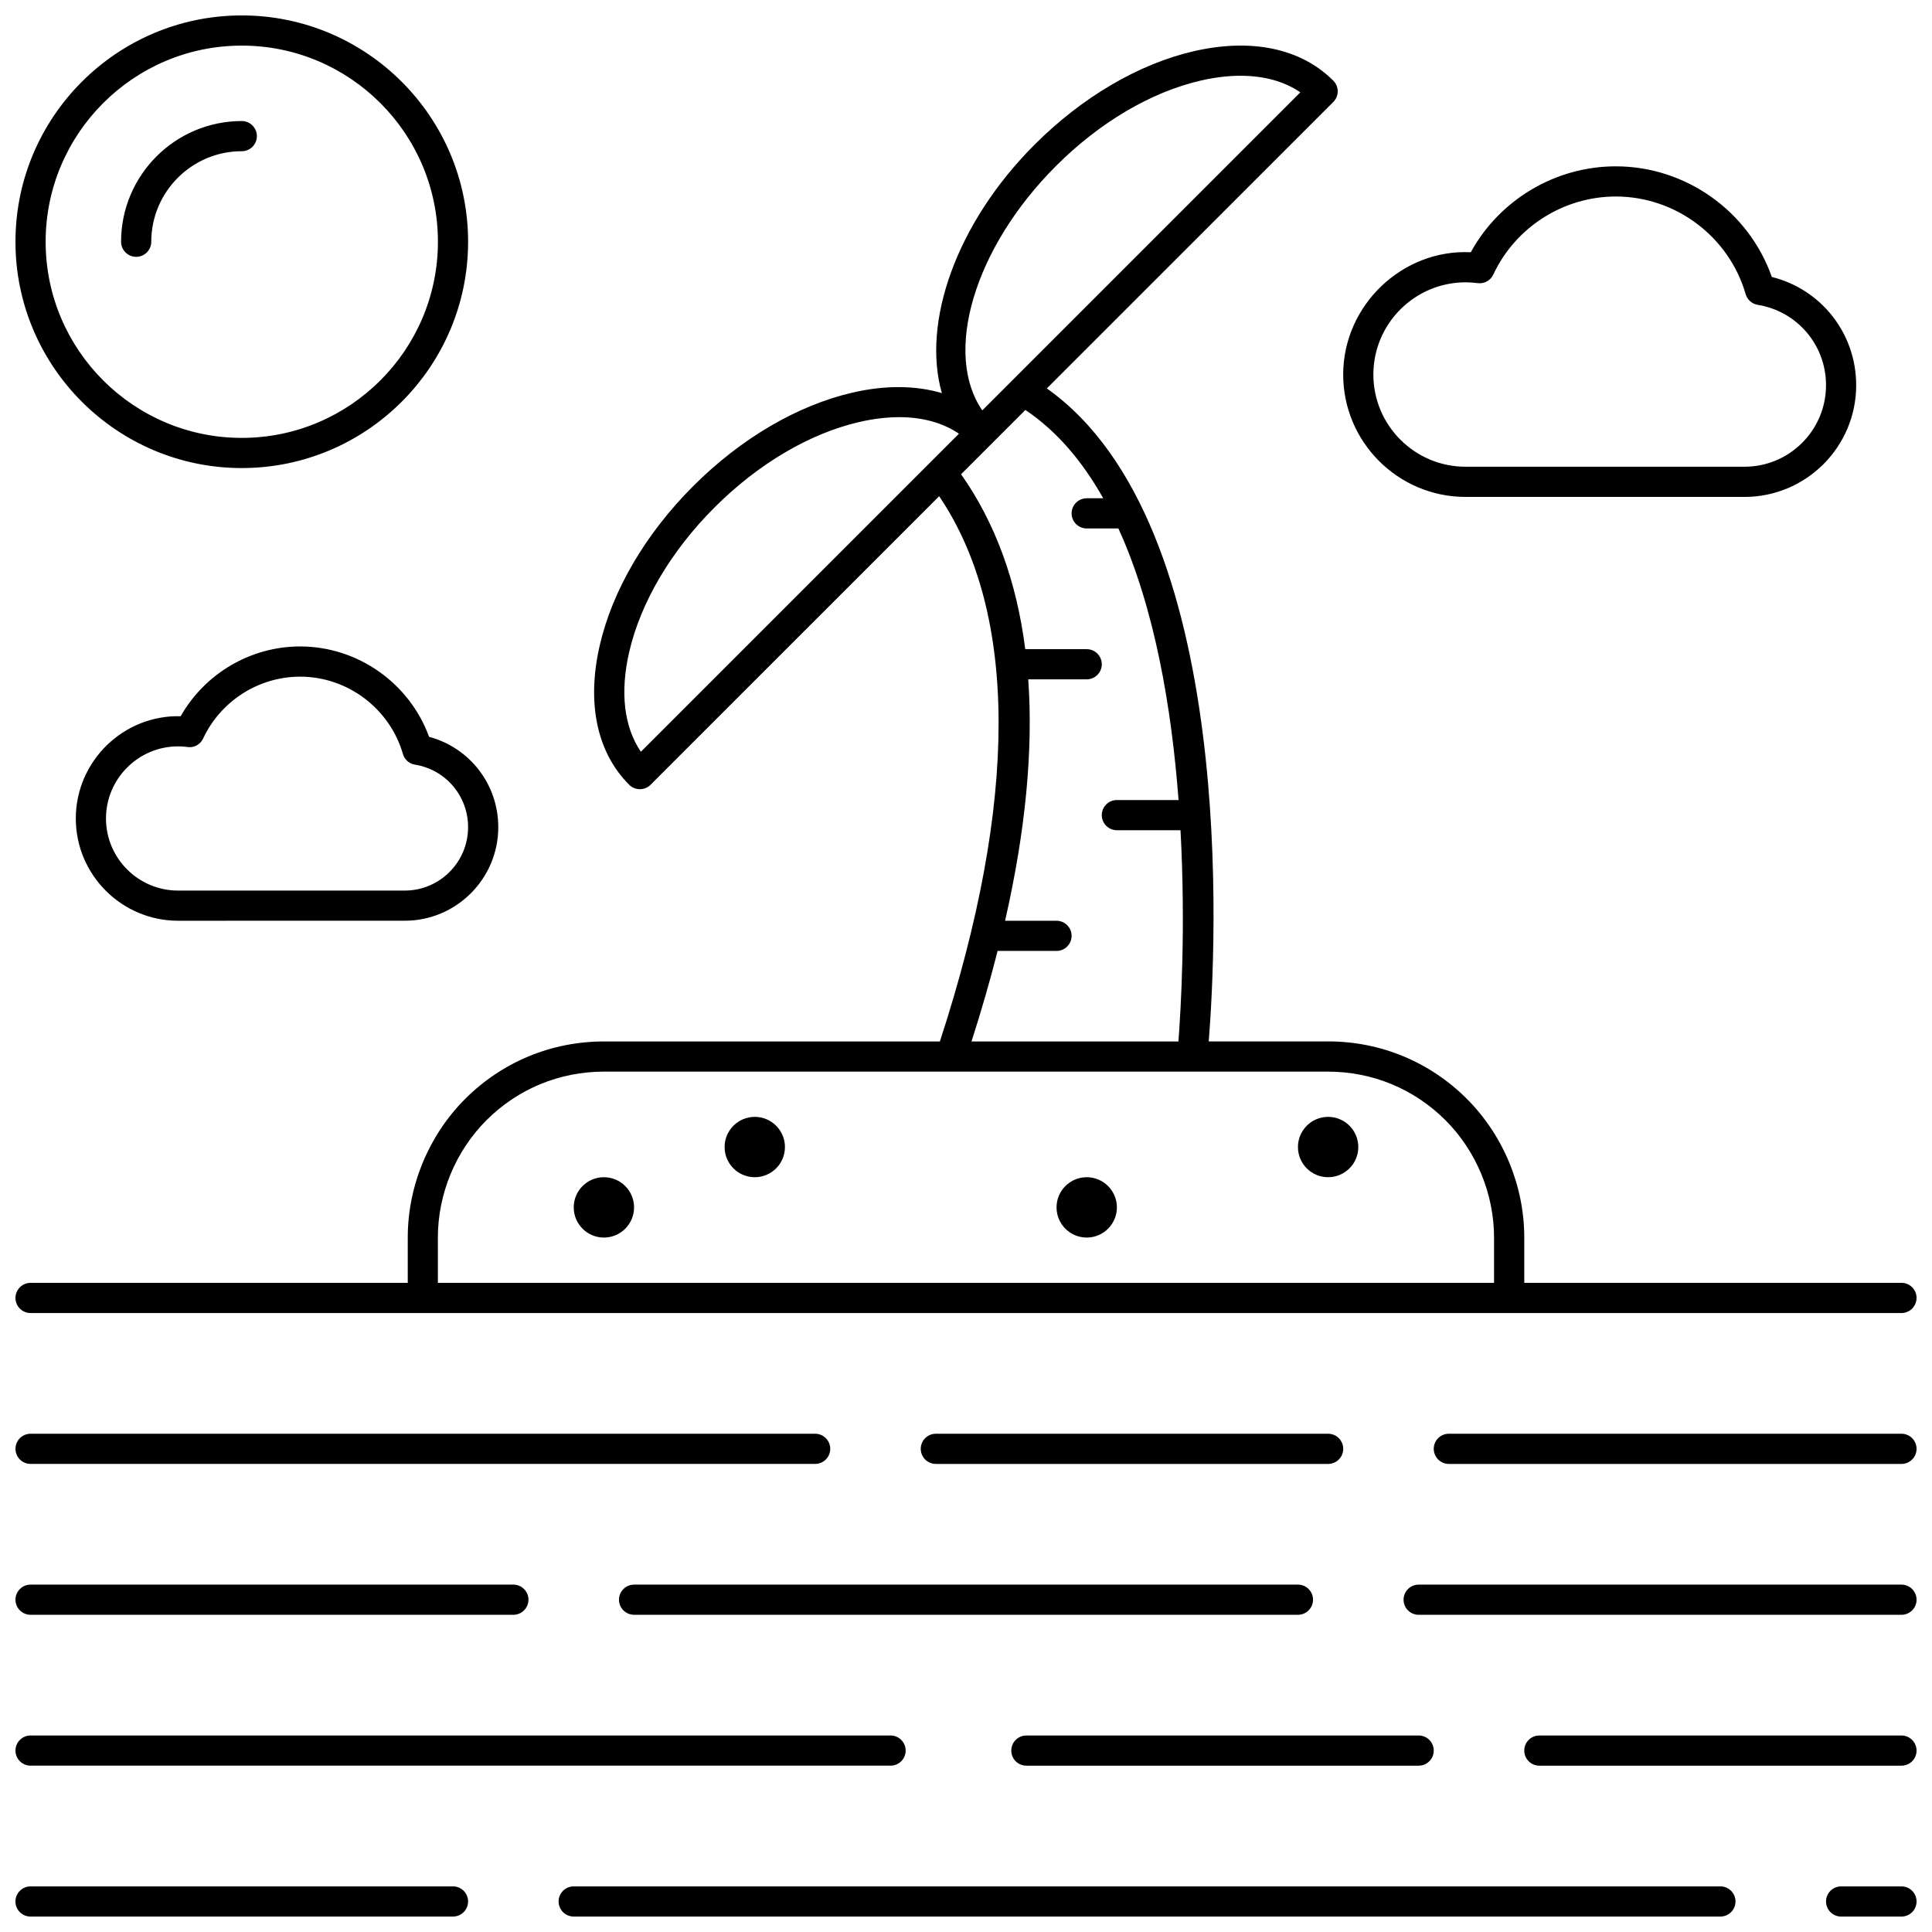 <?xml version="1.0" encoding="UTF-8"?>
<!-- Uploaded to: SVG Repo, www.svgrepo.com, Generator: SVG Repo Mixer Tools -->
<svg width="800px" height="800px" version="1.1" viewBox="144 144 512 512" xmlns="http://www.w3.org/2000/svg">
 <defs>
  <clipPath id="a">
   <path d="m148.09 148.09h503.81v503.81h-503.81z"/>
  </clipPath>
 </defs>
 <g clip-path="url(#a)">
  <path d="m264.05 643.91c2.207 0 4 1.793 4 4-0.004 2.207-1.793 3.996-4 3.996h-111.96c-2.207 0-4-1.789-4-3.996s1.793-4 4-4zm31.988 7.996h303.89c2.207 0 4-1.793 4-4-0.004-2.203-1.797-3.996-4.004-3.996h-303.89c-2.207 0-4 1.793-4 4 0.004 2.207 1.797 3.996 4.004 3.996zm351.87-7.996h-15.992c-2.207 0-4 1.793-4 4s1.793 4 4 4h15.992c2.207 0 4-1.793 4-4-0.004-2.207-1.793-4-4-4zm3.996-155.94c0 2.207-1.793 4-4 4h-495.81c-2.203 0-3.996-1.793-3.996-4 0-2.207 1.793-4 4-4h99.961v-11.996c0-13.691 5.551-27.086 15.219-36.762 9.828-9.809 22.879-15.215 36.762-15.215h89.039c20.824-63.75 20.727-113.5-0.191-144.5l-76.484 76.477c-0.785 0.785-1.809 1.168-2.832 1.168-1.023 0-2.047-0.391-2.832-1.168-8.559-8.547-11.332-21.68-7.797-36.961 3.367-14.609 12.164-29.598 24.766-42.191 12.594-12.594 27.582-21.398 42.191-24.773 8.781-2.031 16.809-1.91 23.703 0.129-5.344-18.672 3.75-45.023 24.566-65.84 12.594-12.594 27.582-21.398 42.191-24.766 15.281-3.519 28.414-0.77 36.977 7.805 1.559 1.559 1.559 4.094 0 5.652l-75.914 75.906c50.91 36.066 44.832 148.98 42.902 173.05l31.641-0.004c13.883 0 26.934 5.406 36.762 15.219 9.672 9.684 15.219 23.078 15.219 36.77v11.992h99.961c2.211 0 4 1.793 4 4zm-247.59-235.21 84.293-84.293c-4.254-2.902-9.652-4.391-15.844-4.391-3.32 0-6.863 0.426-10.578 1.281-13.172 3.047-26.789 11.082-38.336 22.633-21.797 21.785-29.891 49.703-19.535 64.77zm-6.18 6.176c-4.254-2.894-9.645-4.383-15.836-4.383-3.32 0-6.863 0.426-10.59 1.281-13.164 3.047-26.781 11.082-38.336 22.633-11.555 11.547-19.594 25.168-22.633 38.336-2.465 10.684-1.352 19.887 3.102 26.422zm3.324 161.06h54.836c0.641-8.34 1.953-30.285 0.551-55.98h-16.863c-2.207 0-4-1.793-4-4s1.793-4 4-4h16.348c-1.832-24.262-6.277-50.789-15.945-71.973l-8.398 0.004c-2.207 0-4-1.793-4-4s1.793-4 4-4h4.383c-5.43-9.637-12.195-17.754-20.633-23.406l-17.043 17.043c9.043 12.828 14.707 28.309 17.008 46.352h16.285c2.207 0 4 1.793 4 4-0.004 2.203-1.793 3.996-4 3.996h-15.488c1.328 18.793-0.711 40.137-6.141 63.977h13.629c2.207 0 4 1.793 4 4 0 2.203-1.793 3.996-4 3.996h-15.609c-1.969 7.75-4.269 15.746-6.918 23.992zm-141.41 63.973h279.89v-11.996c0-11.578-4.695-22.918-12.875-31.109-8.316-8.297-19.359-12.871-31.109-12.871h-191.93c-11.746 0-22.793 4.574-31.109 12.875-8.18 8.188-12.875 19.527-12.875 31.109zm312.15-295.89c18.594 0 35.25 11.941 41.352 29.316 13.098 3.266 22.359 14.957 22.359 28.703 0 16.312-13.273 29.59-29.59 29.59h-73.926c-17.887-0.004-32.434-14.547-32.434-32.43 0-18.352 15.691-33.301 33.812-32.41 7.644-13.926 22.43-22.77 38.426-22.77zm0 7.996c-13.852 0-26.598 8.125-32.461 20.688-0.734 1.566-2.375 2.504-4.133 2.269-1.047-0.137-2.129-0.215-3.207-0.215-13.477 0.004-24.441 10.965-24.441 24.441 0 13.477 10.965 24.43 24.438 24.43h73.926c11.906 0 21.594-9.684 21.594-21.594 0-10.645-7.613-19.602-18.098-21.312-1.527-0.238-2.773-1.352-3.199-2.832-4.398-15.238-18.547-25.875-34.418-25.875zm-408.11 164.83c0-15.172 12.602-27.492 27.797-27.102 6.406-11.316 18.535-18.488 31.652-18.488 15.281 0 28.996 9.73 34.172 23.949 10.758 2.879 18.34 12.578 18.34 23.949 0 13.668-11.125 24.789-24.789 24.789l-60.066 0.004c-14.941 0-27.105-12.164-27.105-27.102zm8 0c0 10.539 8.57 19.105 19.105 19.105h60.062c9.262 0 16.793-7.523 16.793-16.793 0-8.277-5.918-15.25-14.074-16.578-1.527-0.238-2.773-1.352-3.199-2.832-3.481-12.059-14.684-20.488-27.238-20.488-10.965 0-21.047 6.43-25.695 16.379-0.734 1.582-2.406 2.543-4.16 2.262-0.816-0.113-1.648-0.168-2.496-0.168-10.527 0.008-19.098 8.582-19.098 19.113zm323.88 163.05h-103.96c-2.207 0-4 1.793-4 4s1.793 4 4 4h103.96c2.207 0 4-1.793 4-4 0-2.211-1.793-4-4-4zm-187.93 43.98c0 2.207 1.793 4 4 4h175.93c2.207 0 4-1.793 4-4-0.004-2.207-1.797-3.996-4.004-3.996h-175.93c-2.207 0-3.996 1.789-3.996 3.996zm339.87-43.98h-119.95c-2.207 0-4 1.793-4 4s1.793 4 4 4h119.95c2.207 0 4-1.793 4-4-0.004-2.211-1.793-4-4-4zm-287.89 0h-207.92c-2.203 0-3.996 1.789-3.996 3.996s1.793 4 4 4h207.92c2.207 0 4-1.793 4-4-0.004-2.207-1.793-3.996-4.004-3.996zm-207.92 47.98h127.95c2.207 0 4-1.793 4-4-0.004-2.207-1.797-3.996-4.004-3.996h-127.95c-2.203 0-3.996 1.789-3.996 3.996 0 2.207 1.793 4 4 4zm231.91 35.984c0-2.207-1.793-4-4-4l-227.91 0.004c-2.207 0-4 1.789-4 3.996 0 2.211 1.793 4 4 4h227.91c2.207 0 3.996-1.789 3.996-4zm263.9-43.98h-127.95c-2.207 0-4 1.793-4 4s1.793 4 4 4h127.95c2.207 0 4-1.793 4-4-0.004-2.211-1.793-4-4-4zm-127.95 39.984h-103.96c-2.207 0-4 1.793-4 4s1.793 4 4 4h103.96c2.207 0 4-1.793 4-4 0-2.211-1.793-4-4-4zm127.95 0h-95.965c-2.207 0-4 1.793-4 4s1.793 4 4 4h95.965c2.207 0 4-1.793 4-4-0.004-2.211-1.793-4-4-4zm-343.87-147.95c-4.414 0-7.996 3.582-7.996 7.996 0 4.414 3.582 7.996 7.996 7.996 4.414 0 7.996-3.582 7.996-7.996 0-4.414-3.582-7.996-7.996-7.996zm39.984-15.992c-4.414 0-7.996 3.582-7.996 7.996 0 4.414 3.582 7.996 7.996 7.996 4.414 0 7.996-3.582 7.996-7.996 0-4.414-3.582-7.996-7.996-7.996zm87.969 15.992c-4.414 0-7.996 3.582-7.996 7.996 0 4.414 3.582 7.996 7.996 7.996 4.414 0 7.996-3.582 7.996-7.996 0-4.414-3.582-7.996-7.996-7.996zm63.973-15.992c-4.414 0-7.996 3.582-7.996 7.996 0 4.414 3.582 7.996 7.996 7.996 4.414 0 7.996-3.582 7.996-7.996 0.004-4.414-3.582-7.996-7.996-7.996zm-287.89-171.94c-33.074 0-59.977-26.898-59.977-59.977 0-33.074 26.902-59.977 59.977-59.977 33.078 0 59.977 26.902 59.977 59.977 0 33.078-26.898 59.977-59.977 59.977zm0-7.996c28.66 0 51.98-23.32 51.98-51.98 0-28.66-23.32-51.98-51.98-51.98-28.66 0-51.98 23.32-51.98 51.98 0 28.66 23.32 51.98 51.98 51.98zm4-79.969c0-2.207-1.793-4-4-4-17.641 0-31.988 14.348-31.988 31.988 0 2.207 1.793 4 4 4s4-1.793 4-4c0-13.227 10.766-23.992 23.992-23.992 2.203 0.004 3.996-1.789 3.996-3.996z"/>
 </g>
</svg>
